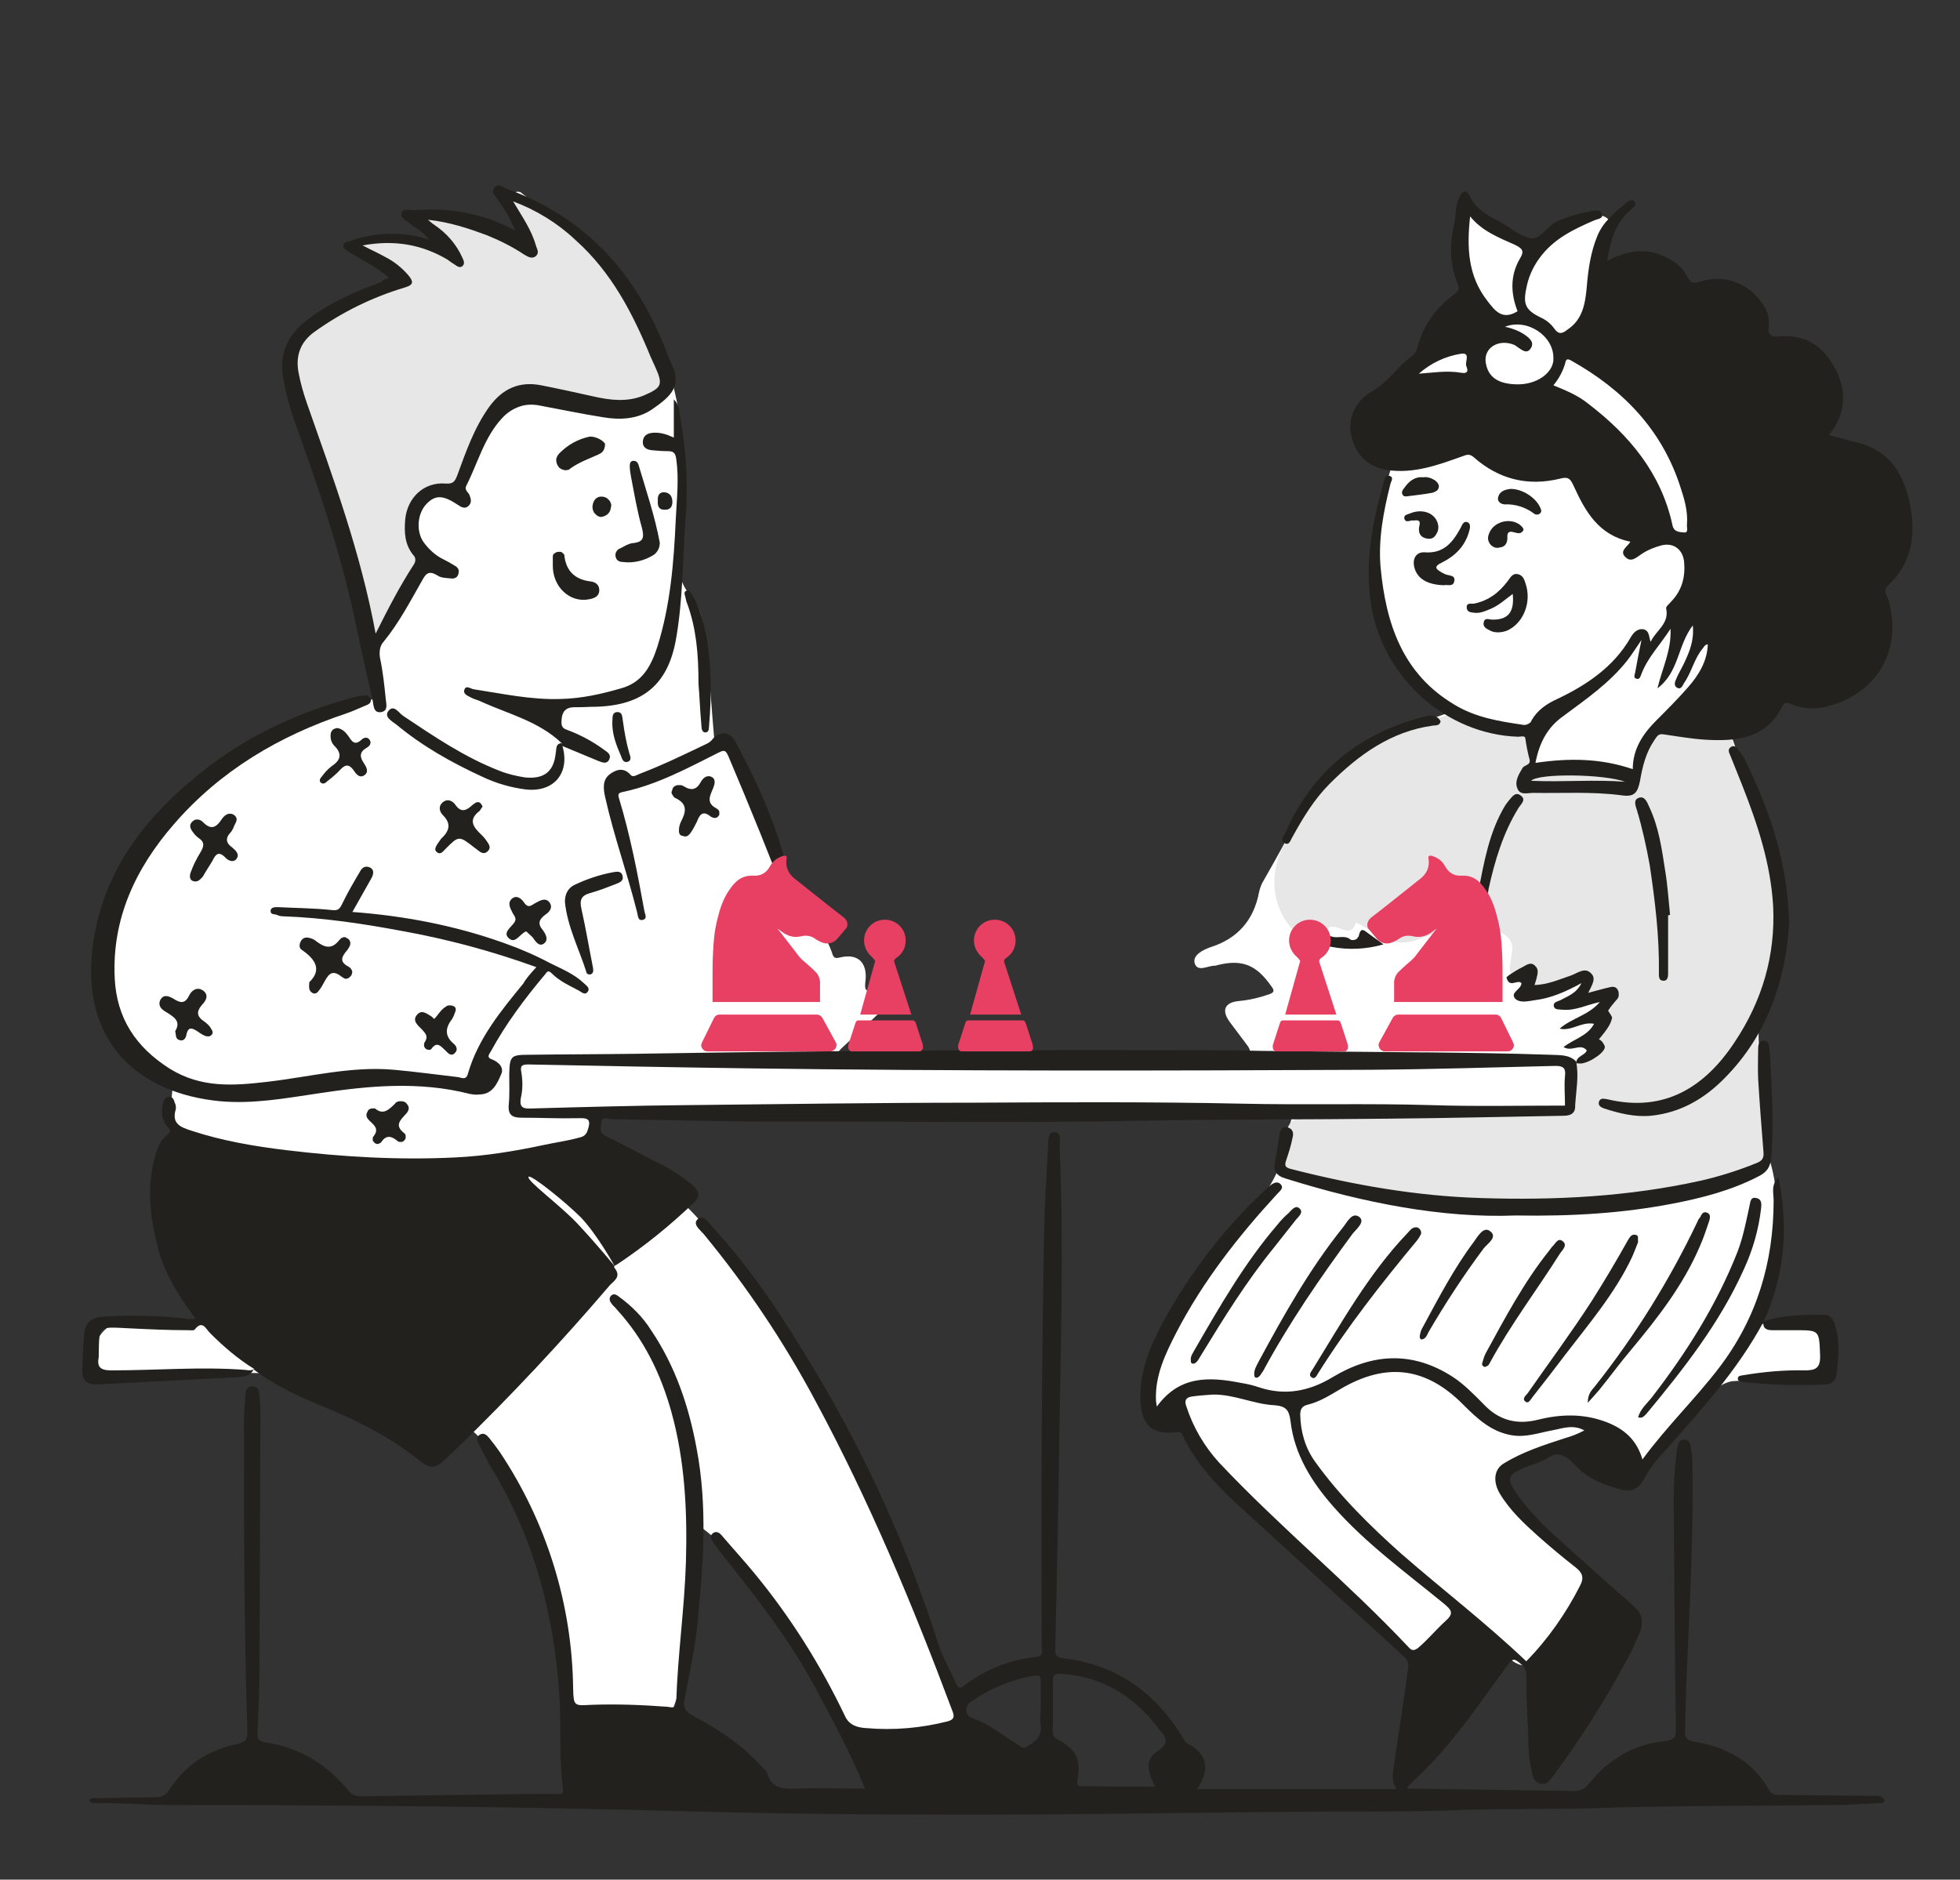 <?xml version="1.0" encoding="UTF-8"?> <!-- Generator: Adobe Illustrator 28.0.0, SVG Export Plug-In . SVG Version: 6.00 Build 0) --> <svg xmlns="http://www.w3.org/2000/svg" xmlns:xlink="http://www.w3.org/1999/xlink" version="1.1" id="Capa_1" x="0px" y="0px" viewBox="0 0 404.9 388.3" style="enable-background:new 0 0 404.9 388.3;" xml:space="preserve"><rect x="0" y="0" width="404.9" height="388.3" fill="#333333" stroke="none"/> <style type="text/css"> .st0{fill:#FFFFFF;} .st1{fill:#E7E7E7;} .st2{fill:#23211E;} .st3{fill:#E84062;} </style> <path class="st0" d="M231,217.5c0.6,1.6,1.4,2.3,3.1,2.3c7.6,0.4,15.1-0.6,22.6-1.5c1.7-0.2,1.9-1.1,1-2.3c-1.2-1.6-2.4-3.2-3.6-4.8 c-1.8-2.4-1.2-4.1,1.8-4.4c2.2-0.2,4.3-0.7,6.3-1.4c1.1-0.4,1.1-0.8,0.4-1.7c-3.1-4.4-6-5.6-11.2-4.3c-0.2,0.1-0.3,0.1-0.5,0.1 c-1.4,0-3.5,1.4-4.1-0.5c-0.5-1.7,1.8-2.8,3.2-3.3c5.7-1.8,9-5.6,10.1-11.4c0.2-0.9,0.5-1.7,1-2.5c5.3-9.1,9.5-18.9,18.7-25.2 c5.1-3.6,10.8-6.4,16.7-8.4c1.2-0.4,2.4-0.8,3.8-1.4c-11.3-7.1-14.9-17.7-15.6-29.7c-0.5-8.5,1-16.9,4.3-24.7 c1.3-3.1,1.9-6.5,1.7-9.9c-0.3-4.6,1.8-7.7,5.9-9.5c2.8-1.3,5.6-2.4,8.3-3.7c2.9-1.4,3.1-2.1,1.8-4.9c-2.2-5.2-3.3-10.6-3.9-16.1 c-0.1-0.6-0.1-1.3,0-1.9c0.1-0.9,0.1-1.9,1-2.3c1-0.4,1.9-0.1,2.6,0.7c2.7,2.5,5.7,4.4,8.8,6.4c1.3,0.9,2.2,0.7,3.3-0.3 c2-2,4.3-3.7,6.8-5c1-0.5,2.1-0.9,3.2-1.2c1.4-0.3,2.9-0.5,4,0.9c1.1,1.3,0.5,2.7-0.2,4c-2.5,4.6-4.1,9.6-5.3,14.7 c-0.4,2.1-1.1,4-2.1,5.9c-1,1.6-0.5,2.8,0.9,3.7c1.7,1.2,3.5,2.2,5.4,3.2c6.7,3.5,11.3,8.8,14.4,15.6c3.2,6.8,4.4,14,6.3,21.2 c2.6,9.7,3.6,19.3,1.5,29.1c-0.2,1-0.2,2,0.1,3c0.3,1,0.8,1.8,1.6,2.5c1.5,1.5,2.6,3.3,3.2,5.3c2.6,8.1,5.7,16,8,24.2 c2.4,8.7,1.1,17.3-1.3,25.7c-1.6,5.6-2.5,10.8-0.8,16.7c1.6,5.7,0.8,11.8,1.2,17.8c0,0.4,0,0.8,0.1,1.2c3.6,11.2-0.2,21.7-3.3,32.2 c-0.2,0.5-0.3,1.1-0.5,1.9c4.2,0,8.3,0,12.3,0c3,0,3.8,0.8,4,3.8c0.3,5.5-1.9,7.7-7.3,7.8c-4.1,0-8.2-0.1-12.3,0.2 c-0.9,0-1.7,0.3-2.5,0.7c-0.8,0.4-1.5,0.9-2,1.6c-3.6,4.2-7.2,8.5-11.3,12.2c-3.2,2.9-4.6,3-8,0.5c-3.5-2.5-7.1-3.2-11.4-1.8 c-4,1.3-7.9,2.5-11.3,5c-1.6,1.2-1.8,2.2-1.1,3.8c1.2,2.4,2.7,4.6,4.7,6.4c2.8,2.8,5.8,5.4,8.8,7.9c1.4,1.2,2.8,2.5,4,3.8 c1.4,1.6,1.4,3.3,0.1,5c-3.3,4.3-6.8,8.4-10.6,12.2c-1.8,1.8-3.5,1.9-5.5,0.4c-3.1-2.2-6.5-4.2-9.6-6.5c-1.8-1.3-2.8-0.9-3.8,0.7 c-0.6,0.9-1.3,1.8-2,2.7c-2.5,3-4.7,3.2-7.5,0.5c-6.1-5.7-12.1-11.5-18.2-17.3c-2.3-2.2-4.7-4.4-7.2-6.5 c-7.7-6.5-14.7-13.5-19.4-22.6c-0.8-1.5-1.7-2.9-3.9-2.3c-0.9,0.3-1.4-0.3-1.7-1.2c-1-3.1-0.6-6,0.4-8.9 c4.1-11.6,10.5-22.2,18.8-31.2c4.5-4.9,7.1-10.1,7.9-16.5c0.2-1.6,1.3-3.8,0.7-4.5c-1-1.1-3.2-0.4-4.8-0.4 c-36.4,1-72.8,1.1-109.1,0.9c-9,0-18-0.2-27-0.4c-1.5,0-1.7,0.4-2,1.8c-1.2,4.9,0.8,7.8,5.2,9.5c0.2,0.1,0.4,0.3,0.6,0.3 c9,3.8,15.2,10.6,20.7,18.5c19.5,28.1,35,58.8,46,91.2c0.2,0.5,0.4,1.1,0.5,1.6c1,3.3,0.3,4.6-3.1,4.9c-4.6,0.5-9.1,0.7-13.7,1 c-2.9,0.2-4.7-1.3-6.1-3.8c-5.7-10.6-12.1-20.7-19.9-29.9c-3.2-3.8-6.5-7.4-10.9-10.2c-0.5,1.7,0,3.2,0,4.7 c0.2,9.3-0.5,18.5-2.2,27.6c-0.4,2.2-1.3,4.3-2,6.4c-0.5,1.4-2,1.9-3.4,1.8c-4.6-0.3-9.1-0.6-13.7-1.1c-2.8-0.3-3.6-1.6-4-4.9 c-0.7-6.5-1.8-12.9-3.4-19.2c-2.6-10-6.9-19.3-12.1-28.2c-2.8-4.9-7.3-8.7-12.6-10.7c-8.7-3.4-17.5-6.2-26.9-7.2 c-2.6-0.3-5.2,0.2-7.7,0.1c-8.7-0.3-17.4,0.4-26,0.5c-1.6,0-3.2-0.1-4.8-0.3c-2.2-0.2-4.4-0.7-5-3.3c-0.6-2.3,1.4-5.8,3.6-6.8 c1.5-0.6,3.1-0.8,4.7-0.7c3.9,0.3,7.7,0.3,11.6,0.1c3.1-0.2,3.7-0.8,3.2-3.9c-0.9-5.1-2-10.2-2.9-15.4c-1-5.8-0.7-11.7-1.4-17.5 c-0.1-1.4-0.6-2.7-1.5-3.7c-2-2.2-1.3-4.9-1.1-7.4c0.3-2.5-0.1-3.7-2.6-4.9c-7.8-3.7-12-12.8-11-22c1.7-15.3,10.1-26.6,21.1-36.5 c9.5-8.6,21-13.5,33.1-17.2c1.3-0.4,2.5-0.5,2.2-2.6c-2.4-13-4.2-26-8.2-38.6c-2.2-7-5.6-13.7-7-21c-0.2-0.8-0.4-1.6-0.5-2.4 c-1.4-8.7,0.4-10.3,5.8-13.7c5-3.2,10.2-6,15.9-8.3c-2.3-2.2-4.9-4-7.7-5.4c-1-0.5-2.4-0.8-2-2.3c0.4-1.5,1.9-1.1,2.9-1 c5.6,0.5,11.5,0,16.9,2.5c-0.9-0.8-1.7-1.7-2.6-2.5c-0.9-0.8-1.8-1.6-2.8-2.3c-0.8-0.6-1.7-1.2-1.1-2.3c0.5-1,1.4-0.7,2.3-0.5 c7.4,2.1,15,3.5,21.9,8c-1-3.2-2.9-5.5-4.5-7.9c-0.6-1-1.3-1.8-1.9-2.8c-0.2-0.3-0.3-0.6-0.2-0.9c0-0.3,0.2-0.6,0.5-0.8 c0.3-0.2,0.6-0.3,0.9-0.3c0.3,0,0.6,0.1,0.9,0.4c14,11,27.3,22.6,31.5,41c1.8,7.7,2.2,15.7,1.4,23.5c-0.3,3-0.3,6.1-0.6,9.1 c-0.3,3.6,0,6.7,2.7,9.8c2.7,3.2,2.6,7.7,3.1,11.7c0.7,5.7,1,11.4,1.5,17c0.1,1.1,0.3,1.9,1.6,1.8c2.5-0.1,3.5,1.4,4.2,3.5 c3.3,9.7,6.7,19.4,10.1,29c0.4,1.1,0.8,2.2,1.2,3.4c0.1,0.4,0.3,0.7,0.5,0.9c0.3,0.2,0.6,0.4,1,0.4c3.2,0.5,4.7,2.7,5.7,5.5 c0.3,0.8,0.3,1.6,1.7,1.2c3.7-0.9,5.7,1,5.3,4.8c-0.2,1.6-0.2,2.4,1.7,2.1c0.4-0.1,0.9,0,1.3,0.2c0.4,0.2,0.7,0.6,0.9,1 c0.2,0.5,0.3,1.1,0.1,1.7c-0.1,0.6-0.5,1-0.9,1.4c-2.7,2.6-5.4,5.1-8.1,7.6c-0.3,0.3-0.6,0.7-1.1,1.2c1.8,0.4,3.3,0,4.8-0.1 c8.8-0.2,17.7,0.1,26.5,0.4c1.2,0,1.8-0.3,2.2-1.3"></path> <path class="st1" d="M333.3,205c-1.4-0.2-2.4,0.4-3.6,0.7c-0.7,0.2-1.6,0.8-2.2,0c-0.7-0.8-0.3-1.7,0.2-2.4c0.2-0.2,0.3-0.4,0.3-0.6 c0-0.2,0-0.5-0.1-0.7c-2.7,0.6-5.5,1.3-8.3,2c-1.1,0.3-2.4,1.2-3.3,0c-1-1.1,0.5-2,0.7-3.2c-1-0.3-1.8,0.3-2.7,0.5 c-2.1,0.5-2.7-0.1-2.3-2.2c0.1-0.7,0.2-1.4,0.3-2.1c0.5-2.4-0.7-3.8-2.9-4.6c-3.9-1.5-7.7-1-11.6,0.1c-1.5,0.4-2.9,0.8-4.4,1.4 c-3.7,1.6-6.9,0.7-10-1.4c-0.8-0.6-1.6-1-2.4-1.5c-0.3-0.1-0.6-0.3-0.9-0.4c-1.1,3.8-4-0.3-5.8,1.2c-0.5,0.4-1.2,0.3-1.5,1.3 c-0.6,2-1.7,2.3-3.4,1c-3.1-2.3-5.1-5.1-5.9-9.2c-0.7-4.1,0.2-7.5,2-11c7.1-13.5,18.3-21.7,32.7-25.9c0.7-0.2,1.4-0.3,2.1-0.1 c4.8,1.2,9.5,2.3,14.3,3.4c1.4,0.3,2,0.8,1.9,2.4c-0.2,4.6-0.1,4.5,4.4,4.9c4.5,0.4,9,0.8,13.4,1.3c3.3,0.4,4.2-0.1,5.3-3.4 c1.7-5.1,1.7-5.2,7.1-5.1c3,0.1,6.1,0.4,9.2,0.4c1.1,0,1.7,0.4,2,1.4c3,9.7,7.3,19.1,9,29.2c1.2,7,0,13.8-1.9,20.5 c-1.7,6.1-2.8,11.9-1,18.4c1.6,5.8,0.5,12,1.2,18c0.1,1.1-0.3,1.5-1.3,2c-9.1,4.2-18.6,6.4-28.6,6.9c-12.1,0.6-24.1,0.6-36.2,0.2 c-11.4-0.4-22.4-3.3-33.5-5.5c-1.1-0.2-1.5-0.7-1.2-1.8c0.5-2.5,1-5,1.5-7.6c0.4-2.1,2.1-2.5,3.7-2.9c4-0.7,8-1.1,12-1.1 c11.4-0.3,22.7,0.7,34,1c2.2,0,4.5-0.3,6.7-0.4c1.3-0.1,1.9-0.7,1.9-2c0-2,0.1-4,0-6c-0.1-1.5,0.2-2.6,2-2.9 c1.4-0.3,2.5-1.3,3.5-2.4c0.3-0.3,0.7-0.9,0.6-1c-1.8-2.1,0.5-2.8,1.3-4.1c0.4-0.7,1.6-1.4-0.2-2.1c-0.9-0.4-0.7-1.3,0-2 C332.3,206.7,333.1,206.2,333.3,205z"></path> <path class="st1" d="M94.1,52.7c-1.4-2.2-3.3-3.6-5.3-5.1C88,47,87,46.5,87.6,45.4c0.6-1.2,1.7-0.7,2.6-0.4c6.2,1.7,12.4,3.2,18.6,6 c-0.1-2.5-0.5-4.6-1.7-6.5c-0.4-0.6-0.8-1.2-1.2-1.8c-0.5-0.7-0.8-1.5-0.2-2.2c0.7-0.8,1.4-0.2,2.1,0.2c6.2,3.5,11.8,8.2,16.4,13.7 c5.3,6.5,10,13.4,13.2,21.2c1.6,4.1,1,5.7-3.3,7.2c-3.6,1.3-7.3,1-11,0.4c-3.1-0.5-6.1-1.3-9.2-1.9c-4.4-1-8,0.4-11,3.9 c-3.1,3.7-6.1,7.8-7.4,12.3c-0.9,3.1-2.2,3-4.4,3.3c-3.8,0.6-6.7,5.2-5.1,8.9c2,4.8,0.3,8.3-2.3,12c-1.9,2.7-3.4,5.6-5.1,8.5 c-0.5,0.9-0.9,1.9-2.1,2.5c-0.9-4.7-1.7-9.2-2.6-13.8c-2.5-12.9-7.3-25-12.5-36.9c-2.9-6.6-1.5-11.3,4.5-15.1 c3.9-2.5,7.9-5,12.2-6.8c1.9-0.8,4.2-0.4,6-1.8c-2.4-2.2-5.2-4.1-8.2-5.5c-0.9-0.4-1.8-0.9-1.5-2.1c0.3-1.1,1.4-1,2.2-0.9 C82.5,50.4,88.6,49.8,94.1,52.7z"></path> <path class="st2" d="M364.4,272.9c-5.6,10.5-13.7,19.2-21.5,28c-1.3,1.4-2.4,3-3.3,4.7c-1,2-2.7,2.7-4.8,2.1 c-3.3-0.9-6.6-2.1-9.1-4.7c-0.4-0.4-0.8-0.8-1.2-1.2c-1.5-1.3-2.9-1.9-4.8-0.6c-1.6,1-3.5,1.4-5.3,2.2c-2.9,1.3-3.1,2.1-1.4,4.7 c3,4.5,6.9,8,10.9,11.6c4.5,4,9,8.1,13.5,12c1.8,1.5,2.2,3.3,1.4,5.4c-0.9,2.2-1.9,4.4-3.1,6.5c-4.4,8.1-9.3,15.8-14.7,23.1 c-0.7,0.9-1.3,2-2.6,1.8c-1.5-0.2-1.8-1.6-2-2.7c-0.8-3.2-0.6-6.5-0.8-9.8c-0.2-3.3-0.3-6.6-0.3-9.9c0-1.2-0.4-1.8-1.3-2.5 c-1.2-1-1.5-1-2.5,0.3c-5.5,7.5-10.7,15.3-17.3,21.9c-1.1,1.1-2.3,2.2-3.5,3.4c0.1,0.4,0.5,0.3,0.9,0.3c11.2,0.2,22.4,0.3,33.5,0.5 c1.4,0,2.3-0.4,3.2-1.6c4-4.9,9.2-8.1,15.6-8.7c2-0.2,2.4-1,2.3-2.7c-0.2-13.8-0.3-27.5-0.4-41.3c0-5-0.2-10,0.5-14.9 c0-0.6,0.1-1.1,0.2-1.7c0.2-0.8,0.4-1.7,1.4-1.7c1,0,1.3,0.8,1.4,1.7c0.2,1,0.3,2.1,0.3,3.1c0.3,14.2-0.5,28.3-1.1,42.5 c-0.2,4.3-0.3,8.7-0.4,13c0,1.4,0.4,1.8,1.9,2.1c6.5,1.1,12,3.9,15.4,9.9c0.7,1.2,1.5,1.1,2.4,1.1c6.2,0.1,12.4,0.1,18.6,0.2 c1,0,2.1-0.3,2.9,0.8c-0.1,0.9-0.8,0.7-1.3,0.7c-3.4,0.2-6.8,0.4-10.1,0.4c-15.7,0.2-31.4,0.1-47.1,0.6c-9.5,0.3-19,0.1-28.5,0.4 c-11.9,0.5-23.8,0.3-35.7,0.4c-22.6,0.2-45.2,0.6-67.8,0.6c-18.9,0-37.8-0.2-56.7-0.7c-35.6-1-71.3-1.3-106.9-1.3 c-5.2,0-10.4-0.5-15.7-0.4c-0.2,0-0.4,0-0.6-0.1c-0.2-0.1-0.4-0.3-0.5-0.5c0.7-0.7,1.6-0.4,2.4-0.4c3.8-0.1,7.6-0.2,11.3-0.2 c0.6,0,1.2-0.1,1.7-0.4c0.5-0.3,0.9-0.7,1.2-1.2c3.3-5.1,8.1-8.2,14-9.4c1.7-0.4,2.2-1,2.1-2.7c-0.7-21.3-0.7-42.6-0.7-64 c0-1.8,0.2-3.5,0.3-5.3c0-1,0.2-1.8,1.4-1.9c1.2,0,1.4,0.8,1.5,1.8c0.1,1.4,0.2,2.7,0.2,4.1c-0.1,17.2-0.1,34.4-0.2,51.7 c0,4.7-0.2,9.3-0.4,14c-0.1,1.4,0.4,1.8,1.8,2c6.9,1,12.5,4.5,16.9,9.8c0.3,0.4,0.7,0.8,1.2,1c0.5,0.2,1,0.3,1.5,0.3 c11.6-0.2,23.2-0.3,34.8-0.5c1.9,0,3.9,0,5.8,0c0.7,0,1.2,0.1,1.1-1c-0.8-6.1-0.4-12.4-0.7-18.5c-1-17-5.1-33-14-47.7 c-1-1.6-1.8-3.4-2.7-5.1c-0.4-0.7-0.6-1.4,0.2-1.9c0.8-0.5,1.4,0,1.9,0.6c0.8,1,1.5,1.9,2.2,2.9c9.7,14.5,15,31.5,15.2,49 c0.1,3.5,0.2,3.5,3.6,3.3c5.3-0.2,10.6,0,15.9,0.4c0.9,0.1,1.7,0.5,1.8-1.1c0.3-9.6,1.7-19.2,2-28.8c0.3-10.5-0.2-20.9-3-31 c-2.2-7.9-5.7-15.1-11.3-21.2c-0.3-0.4-0.7-0.7-1-1.1c-0.4-0.5-0.7-1.1-0.2-1.7c0.6-0.6,1.2-0.2,1.7,0.2c2.6,1.9,4.9,4.2,6.6,6.9 c5,7.4,7.8,15.7,9.4,24.4c2.3,12,1.4,24,0.2,36c-0.5,5.4-1.7,10.6-2.7,15.9c-0.4,1.9,0.5,2.7,2,3.5c5.1,2.7,9.8,5.8,13.7,10.1 c0.5,0.5,1.2,1,1.4,1.7c0.9,3,3.1,3.2,5.8,3.1c4.7-0.2,9.3,0,14.4,0c-3.1-7.5-6.7-14.2-10.3-20.9c-5.3-9.9-12.3-18.8-19.3-27.6 c-0.6-0.8-1.2-1.5-1.7-2.3c-0.4-0.6-0.9-1.3-0.2-1.9c0.7-0.6,1.4-0.2,1.9,0.4c2.3,2.7,4.7,5.3,6.9,8c7.4,9,13.6,18.9,18.6,29.4 c0.9,1.9,2.7,2.3,4.3,2.4c5.7,0.5,11.4,0,16.9-1.4c1-0.3,1.5-0.7,1-2c-8.2-21.9-17.2-43.5-28.3-64.1c-6.5-12.2-14.2-23.7-23-34.4 c-0.8-1-2.6-2.2-1.3-3.3c1.1-1,2.2,0.8,3,1.7c8.2,8.9,14.8,19,21,29.4c10.7,17.8,19.3,36.8,25.6,56.6c0.9,2.9,2.5,5.5,3.7,8.3 c0.5,1.1,0.9,1,1.7,0.4c4.3-3.3,9.4-5.3,14.8-5.9c1.7-0.2,1.2-1.4,1.2-2.3c0-14.2-0.1-28.5,0-42.7c0.1-14.3,0.2-28.5,0.5-42.7 c0.1-5.9,0.5-11.9,0.8-17.8c0.1-1.1-0.1-3,1.3-2.9c1.6,0,1.1,1.9,1.1,3c0.9,20.8,0.2,41.5-0.1,62.3c-0.1,9.3-0.3,18.5-0.5,27.8 c-0.1,4.5-0.2,9-0.3,13.5c-0.1,1.4,0.3,1.9,1.8,2.1c10.9,1.3,18.9,7.1,24.5,16.3c0.3,0.5,0.5,1.1,1.2,1.4c3.8,1.9,4.6,5.3,1.8,9.3 h41.2c-1.1-1.4-0.8-3.3-0.5-5.2c1-6.6,2-13.2,2.9-19.8c0.1-1.1-0.1-1.7-0.9-2.4c-10.8-9.9-21.6-19.7-32.4-29.6 c-5.2-4.7-10.2-9.5-13.3-16.1c-0.4-0.8-0.8-0.7-1.5-0.6c-4.8,0.5-6.9-1.5-7.2-6.3c-0.3-6.3,2.1-11.8,5-17.1 c5.5-9.9,12.5-19,20.8-26.7c0.3-0.3,0.6-0.6,0.9-0.8c0.7-0.6,1.6-1.1,2.3-0.3c0.7,0.8-0.3,1.4-0.8,2c-8,8.7-15.3,18-20.8,28.6 c-2.2,4.3-4.4,8.8-4.2,13.9c0,0.4,0.1,0.7,0.1,1.5c4.7-6.6,10.9-6.3,17.5-5c1.3,0.2,2.5,0.5,3.7,0.9c5.4,1.8,10.4,0.8,15.2-2.1 c8.3-5,16.6-5.4,24.9,0c2.4,1.6,4.3,3.6,6.3,5.6c3.1,3.3,6.8,4.3,11.2,3.2c4.8-1.2,9.5-1.3,14.2,0.5c3.6,1.4,6.2,3.6,7.4,7.7 c5-6.8,10.9-12.5,15.8-18.9c7.8-10.2,11.3-21.8,11.3-34.6c0-1.5-0.6-3.2,1-4.8C369.5,253.5,368.7,263.4,364.4,272.9L364.4,272.9z M315.3,343.2c4.5-4.6,8.2-9.9,11.1-15.6c0.9-1.7,0.5-2.7-0.9-3.8c-2.7-2.1-5.2-4.2-7.8-6.5c-2.9-2.6-5.8-5.3-7.9-8.8 c-1.4-2.4-1.2-5,0.9-6.2c3.9-2.4,8.3-3.8,12.6-5.2c1.4-0.4,2.7-0.9,4-1.6c-2.4-1.3-4.5-0.4-6.7,0c-2.7,0.5-5.4,1.5-8.3,1 c-4.2-0.7-7.1-3.4-10-6.3c-7.7-7.8-15.9-8.8-25.3-3.3c-2.2,1.3-4.4,2.7-6.9,3.3c-1.2,0.3-1.5,1-1.5,2.1c0.1,3.5,1,6.8,3.1,9.7 c5.1,7.1,11.3,13.2,17.8,19C298,328.4,307,335.3,315.3,343.2z M250.5,288.1c-1.4,0.1-2.9,0.2-4.3,0.4c-1.2,0.2-1.6,0.8-1.1,2.1 c1.4,4.3,3.7,8.2,6.7,11.5c12.5,13.3,26.7,24.9,39.2,38.2c0.7,0.8,1.2,0.7,2,0.1c2-1.7,3.7-3.8,5.7-5.6c1.8-1.6,1-2.3-0.4-3.5 c-7.8-6.4-16.1-12.4-22.8-20c-4.5-5.1-8.1-10.8-8.9-17.7c-0.3-2.4-1-3.1-3.3-3.3C259,290.1,254.9,288,250.5,288.1z M238.6,369.1 c-1.8-3.7-1.9-5.7,0.5-7.3c2.7-1.8,1.7-3.1,0.2-4.7c-0.2-0.2-0.3-0.4-0.4-0.6c-5-6.3-11.4-10.2-19.6-10.7c-1.1-0.1-1.8-0.1-1.8,1.4 c0.1,3.5,0,6.9,0,10.4c0,0.7,0.1,1.3,0.9,1.7c3.8,2,5,4.1,4.2,8.3c-0.3,1.5,0.4,1.4,1.3,1.4C228.8,369.1,233.6,369.1,238.6,369.1z M215,352.5c0-1.7,0-3.4,0-5.1c0-1.1-0.2-1.4-1.5-1.2c-4.7,0.8-9.1,2.7-13,5.4c-1.3,0.9-1.1,2.9,0.3,3.3c3.5,1.2,6.3,3.6,9.3,5.4 c0.6,0.3,1,1.1,1.9,0.6c1.6-1,3.3-1.9,3-4.4C214.8,355.2,215,353.8,215,352.5L215,352.5z"></path> <path class="st2" d="M325.6,219.3L325.6,219.3c-1.4-1.5-3.5-1.3-5.3-1.4c-8.6-0.3-17.2-0.4-25.8-0.5h-1.2 c-10.8-0.1-21.7-0.2-32.5-0.3l-5.3-0.1c-41.4-0.2-82.9,0-124.3,0.7c-7.3,0.1-14.7,0.1-22,0.2c-3.7,0-3.9,0.3-4,4 c0,2.1,0.1,4.2-0.1,6.3c-0.2,2.1,0.7,2.7,2.6,2.7c3.9,0,7.9,0.2,11.8,0.1c2.2-0.1,2.6,0.4,1.9,2.5c-0.4,1.3-1.3,1.4-2.1,1.6 c-2.2,0.6-4.5,0.9-6.8,1.4c-6.1,1.3-12.1,2.3-18.3,2.6c-11.8,0.6-23.5-0.1-35.1-1.5c-6.6-0.8-13.1-1.9-19.5-4 c-2.2-0.7-4.2-1.4-3.3-4.4c0.1-0.5,0-1-0.2-1.4c-0.2-0.6-0.4-1.3-1.2-1.2c-0.9,0-1,0.7-1.2,1.3c-0.3,0.8-0.3,1.7-0.2,2.5 c0.1,0.8,0.5,1.6,1,2.3c0.4,0.5,1.1,0.9,0.1,1.7c-1.6,1.2-2.2,3.1-2.7,5c-1.6,6.2-0.9,12.2,0.7,18.3c1.4,5.4,4.3,10.1,7.8,14.7 c-0.4,0.1-0.8,0.1-1.2,0.1c-5.9-0.7-11.9-0.9-17.8-0.5c-2.5,0.2-3.8,1.1-4,3.6c-0.3,2.5-0.3,5-0.4,7.4c-0.1,2.1,0.9,3.1,3.1,3 c9.7-0.5,19.4-1,29.1-1.5c1.2-0.1,2.5-0.2,3.2-1.6c4.2,3.2,8.9,5.4,13.7,7.4c7.1,2.9,13.9,6.2,20,11c2.8,2.2,3.5,2.4,6.2-0.1 c0.8-0.8,1.6-1.6,2.4-2.3c10.9-10.6,21.3-21.7,31.2-33.3c0.9-1,2.5-1.8,1.1-3.6c-0.4-0.5,0.2-0.6,0.5-0.8c5.7-3.8,11-8.1,15.9-12.8 c1.6-1.5,0.7-2.6-0.4-3.6c-2.3-1.9-4.8-3.5-7.5-4.8c-3.4-1.7-6.8-3.6-10.3-5.3c-1.5-0.7-1.1-1.8-1-2.8c0.1-1.3,1.2-0.8,1.9-0.7 c13.5,0.2,27,0.6,40.5,0.5c23.5,0,47,0.3,70.5-0.2c16.5-0.3,33-0.2,49.5-0.4c12.1-0.1,24.3-0.4,36.4-0.6c1.7,0,2.5-0.7,2.4-2.2 C325.6,225.2,326.2,222.3,325.6,219.3z M50.7,283c-9.2-0.7-18.4,0.1-27.7,0.1c-2.3,0-3-0.7-2.6-2.8c0-0.2,0-0.3,0-0.5 c0.1-6-0.1-5.7,6.1-5.4c4.1,0.2,8.2,0.4,12.3,0.4c0.5,0,1.2,0.1,1.4-0.1c1.6-2.1,2.3-0.2,3.2,0.7c2.8,2.8,5.7,5.3,9.1,7.4 C52,283.2,51.3,283.1,50.7,283z M323.3,222.3c-0.2,2,0,4,0,6.1c-9.5,0-18.6,0.2-27.7-0.1c-13-0.4-26.1,0-39.1-0.3 c-18.6-0.4-37.2-0.3-55.7-0.2c-19.6,0-39.2,0.3-58.9,0.5c-10.8,0.1-21.5,0.4-32.3,0.7c-1.8,0.1-2.3-0.5-2-2.2 c0.4-1.7,0.4-3.5,0.1-5.3c-0.3-1.4,0.2-1.6,1.5-1.6c15,0.3,30.1,0.6,45.1,0.8c43,0.6,85.9,0.5,128.9,0.3c12.7-0.1,25.4-0.5,38.1-0.8 C322.9,220.2,323.5,220.6,323.3,222.3L323.3,222.3z M274,194.3c0.1-0.8,0.3-1.1,1.2-0.8c1.2,0.4,2.6-0.4,3.8,0.6 c0.1,0.1,0.3,0.1,0.5,0.1c0.2,0,0.3,0,0.5-0.1s0.3-0.1,0.4-0.3c0.1-0.1,0.2-0.3,0.3-0.4c0.4-2.2,1.3-1,2.2-0.4 c0.8,0.6,1.7,1.2,2.9,2.1c-3.5,1-7.2,1.2-10.8,0.5C273.9,195.5,273.8,195,274,194.3z"></path> <path class="st2" d="M341,132.6c1-2.3,3.9-3.7,3.2-6.9c-0.1-0.4,0.7-1,1.1-1.5c2.2-2.3,2.9-5.1,2.6-8.2c-0.3-2.6-2.3-4-4.8-3.3 c-1.4,0.4-2.7,0.9-3.9,1.7c-1.1,0.7-2.2,1.9-3.4,0.7c-1.4-1.3,0.5-2.2,1-3.2c-6.5-1.3-9.3-6.2-11.7-11.5c-0.7-1.5-1.1-2-2.9-1.5 c-6.6,1.6-12.6,0.1-17.7-4.4c-1-0.9-1.6-0.5-2.5-0.2c-5,1.8-10,3.6-15.4,2.8c-4.1-0.6-6.8-3.4-7.5-7.4c-0.7-3.4,1-7,4.4-8.9 c3.4-1.9,5.3-5.3,8.4-7.4c0.8-0.6,1-2.1,1.4-3.2c1.3-3.9,3.8-6.9,7-9.3c0.9-0.7,1.3-1.1,0.8-2.3c-1.6-4-1.7-8.1-0.7-12.3 c0.4-1.9,0.2-3.8,1.1-5.6c0.7-1.3,1.4-1.7,2.1-0.2c1.2,2.5,3.3,3.8,5.7,5c2.3,1.2,4.4,3.1,6.7,3.7c2.1,0.6,3.7-2.7,5.9-3.6 c2.2-0.9,4.5-1.6,6.9-2c0.8-0.1,1.8-0.4,2.1,0.5c0.4,1.1-0.8,1.1-1.5,1.4c-4.4,1.9-8.6,3.9-11.5,8c-1.3,1.8-2.2,3.9-2.6,6.1 c-0.7,3.3-0.1,4.5,3,6c1.1,0.5,2.1,1.3,2.8,2.3c0.9,1.3,1.7,1,2.7,0.2c3.2-2.1,3.7-5.5,4-8.9c0.3-3.6,0.8-7.1,2.2-10.5 c1.2-2.9,3.5-4.7,5.8-6.7c0.5-0.5,1.4-1,1.9-0.3c0.5,0.7-0.4,1.2-0.9,1.7c-3.1,2.7-4.1,6.3-4.8,10.5c3.7-1.9,7.2-2.7,10.9-1.3 c2.4,0.9,4.5,2.3,5.7,4.6c0.7,1.3,1.2,1.4,2.5,1c5.1-1.6,10,0.2,12.9,4.4c1,1.4,1.6,3,1.4,4.7c-0.2,1.7,0.2,2.4,2.1,2.2 c5.5-0.5,9.3,2.1,11.7,6.8c2.4,4.7,2.1,9.3-1.4,13.6c1.7,0.4,3.4,0.9,5,1.3c7.5,1.5,10.7,6.8,11.9,13.7c1.1,6.1,0,11.7-4.7,16.1 c-1,1-0.3,1.8,0,2.6c3.2,10.5-2.1,19.8-12.8,22.4c-2.4,0.6-4.8,0.4-7.1-0.5c-0.7-0.3-1.3-0.7-1.9,0.4c-3.4,6.8-9.6,7.3-16.1,6.9 c-2.9-0.2-5.7-0.7-8.5-1.1c-1.1-0.2-1.4,0.6-1.9,1.3c-1.7,2.5-2.4,5.4-2.9,8.3c-0.5,2.5-1.2,3.4-3.8,3c-6.1-0.8-12.2-0.4-18.3-0.5 c-1.2,0-2.8,0.6-3.3-1.1c-0.5-1.4,0.4-2.8,1.1-4c0.4-0.7,1.7-0.6,1.5-1.7c-0.4-1.5-0.7-3-0.9-4.5c-0.1-0.6-1-0.3-1.5-0.3 c-14.8-0.5-27.8-12.1-30.3-26.9c-1.5-8.8,0.2-17.2,2.5-25.6c0.2-0.6,0.3-1.7,1.2-1.4c1.1,0.3,0.3,1.2,0.2,1.8 c-1.4,5.6-2.5,11.3-2,17.1c1.1,11.6,4.5,22,15.3,28.4c4.3,2.6,9.1,3.4,13.9,4.1c0.4,0.1,0.8,0.1,1.2-0.1c0.4-0.2,0.7-0.4,0.8-0.8 c1.2-2.1,3.1-3.4,5.3-4.4c6.1-2.9,11.6-6.6,15.1-12.6c0.5-0.9,1.3-2,2.7-1.8C340.8,130.3,340.6,131.6,341,132.6z M317.2,157.6 c6.8-1,13.4-1,20.1,1.3c0-4.2,2.1-7.3,4.9-10.1c2.2-2.2,4.4-4.4,6.5-6.8c2.2-2.5,4-5.4,4.1-8.9c-0.6,0.1-0.8,0.5-1,0.8 c-1.8,2.1-2.3,4.9-3.9,7.2c-0.3,0.5-0.6,1.4-1.4,1c-0.8-0.4-0.5-1.3-0.2-1.9c0.5-1.2,1.2-2.3,1.7-3.4c1-2.2,2-4.4,1.7-7.6 c-3.2,4.2-2.8,9.6-7.3,13c1-4.2,2.9-7.8,2.7-12.3c-2.2,3.4-4.7,5.9-6,9.3c-0.2,0.4-0.3,1.3-1.1,1c-0.6-0.2-0.3-0.8-0.2-1.3 c0.4-2.2,0.8-4.3,1.3-6.7c-1.1,1.6-1.9,2.9-2.9,4.2c-3.7,4.7-8.5,8-13.2,11.5C319.7,150.2,318,153.4,317.2,157.6z M320.9,79.6 c2.7,1.1,5.1,2.1,7.2,3.8c8.5,6.5,15.1,14.4,17.4,25.1c0.3,1.5,1.6,1.4,2.4,1.5c1,0.1,0.5-1.1,0.6-1.7c0.2-2.6-0.5-5.1-1.3-7.5 c-3.8-12-11.9-20.3-22.6-26.3c-0.9-0.5-1.1-0.3-1.3,0.7C322.8,76.8,322,78.3,320.9,79.6z M303.7,44.7c-0.7,6.4-0.5,12.3,3.6,17.5 c1.6,2.1,3.1,4,6.2,2.1c-1.4-3.6-1.6-7.3,0.5-10.9c1-1.6,0.4-2.1-1-2.8C309.7,49.1,306.2,47.8,303.7,44.7L303.7,44.7z M310.9,67.5 c1.4,0.3,2.8,0.8,4,1.6c1,0.7,2.2,1.6,1.3,2.9c-0.8,1.2-1.8,0.3-2.7-0.3c-0.3-0.2-0.5-0.4-0.8-0.5c-3.1-1.2-6.1,0.6-5.8,3.5 c0.4,3.2,2.6,4.7,6.7,4.7c3.8,0,7-2.2,7.3-4.9c0-0.2,0-0.3,0-0.5C321,69.4,315.5,65.7,310.9,67.5L310.9,67.5z M293.1,77.2 c2.9-0.2,5.8-0.7,8.7-0.2c1.7,0.3,1.4-0.7,1.1-1.4c-0.3-0.9,1-2.9-1.2-2.5C298.6,73.6,295.6,75,293.1,77.2L293.1,77.2z M316.3,161.3 c6.6,0.3,13-0.3,19.4,0.2C331.4,159.9,317.8,159.7,316.3,161.3L316.3,161.3z"></path> <path class="st2" d="M80.4,57.4c-2.6-2.2-5.4-3.6-8.1-5.2c-0.6-0.4-1.4-0.7-1.4-1.5c0.1-0.9,1.1-0.7,1.7-1c5.2-1.8,10.8-1.9,16-0.2 c-1.2-1.7-2.7-2.3-3.9-3.3c-0.7-0.7-2.2-1.1-1.7-2.3c0.4-1,1.7-0.4,2.7-0.5c7.2-0.5,14,0.6,20.7,4.2c-1-2.7-2.4-4.6-3.7-6.6 c-0.5-0.7-1.3-1.4-0.5-2.3c0.8-0.9,1.5-0.1,2.2,0.2c15.8,5.6,26.2,16.6,32.5,31.8c0.6,1.3,1,2.7,1.6,4c2.6,4.9,0.2,7.1-3.7,9.8 c-3,2.1-6.7,2.3-10.2,1.7c-4.4-0.7-8.7-1.6-13-2.4c-1.4-0.3-2.9-0.3-4.3,0.2c-1.4,0.5-2.6,1.3-3.6,2.4c-3.7,4-5,9.3-7.4,14 c-0.4,0.9,0.5,1.3,0.7,1.9c0.3,0.8,0.5,1.5-0.2,2.2c-0.7,0.7-1.5,0.3-2.2-0.2c-3-2-4.6-2.1-6.4-0.3c-2,2-2.3,5.7-0.7,8 c1.1,1.5,2.5,2.8,4.2,3.6c0.8,0.4,1.5,0.8,2.3,1.3c0.3,0.1,0.5,0.4,0.7,0.7c0.1,0.3,0.1,0.6,0,0.9c0,0.2-0.1,0.3-0.2,0.5 c-0.1,0.1-0.2,0.3-0.3,0.3c-0.1,0.1-0.3,0.1-0.5,0.2c-0.2,0-0.3,0-0.5,0c-1-0.1-2.1-0.1-2.8-0.6c-1.8-1.1-2.4-0.5-3.3,1.2 c-2.4,4.2-4.7,8.6-7.8,12.4c-0.4,0.4-0.7,1-0.8,1.6c-0.1,0.6-0.1,1.2,0,1.8c0.6,2.8,0.9,5.7,1.2,8.6c0.1,1,0.5,2.3-0.9,2.6 c-1.7,0.3-1.6-1.4-1.8-2.3c-1.3-5.8-2.6-11.5-3.8-17.3c-3-13.9-7.6-27.3-12.4-40.6c-1-2.9-1.8-5.8-2.3-8.8c-0.9-5,0.9-8.8,4.7-11.8 c4.7-3.7,10-6,15.5-8C79.2,57.8,79.6,57.7,80.4,57.4z M77.6,130.9c2.7-5.4,5.1-10,7.9-14.3c0.2-0.3,0.3-0.6,0.3-1 c0-0.4-0.2-0.7-0.4-0.9c-1.8-2.2-1.9-4.7-1.7-7.3c0.4-4.6,3.9-7.9,8.4-7.5c1.6,0.1,1.9-0.5,2.4-1.8c1.8-4.9,3.5-9.8,6.6-14.1 c2.7-3.7,6.2-5.3,10.7-4.4c3.6,0.7,7.2,1.5,10.8,2.3c3.5,0.8,7,1.2,10.4-0.2c3.7-1.6,4-2.2,2.4-5.8c-0.3-0.7-0.7-1.5-1-2.2 c-3.7-9-8.1-17.5-15.5-24.1c-3.7-3.5-8.1-6.2-12.9-8c1.9,3.2,3.8,5.9,4.7,9.1c0.2,0.7,0.8,1.5,0,2.2c-0.8,0.7-1.7,0.1-2.4-0.3 c-2.4-1.6-5-2.9-7.7-4c-3.8-1.4-7.6-2.7-12.2-3.2c0.8,0.7,1.1,0.9,1.4,1.1c2.5,1.7,4.5,4,5.7,6.7c0.3,0.6,0.6,1.3,0,1.8 C95,55.4,94.4,55,94,54.7c-0.5-0.3-1.1-0.7-1.6-1.1c-5.3-3.1-10.9-4.1-17.5-2.9c1.9,1,3.3,1.6,4.7,2.4c1.8,0.9,3.4,2.2,4.7,3.7 c1,1.2,1.4,2-0.7,2.6c-6.7,2-13,5.1-18.7,9.2c-2.9,2.1-3.9,5-3.2,8.5c0.4,2.1,1,4.2,1.7,6.2C68.8,98.7,74.5,114.1,77.6,130.9z"></path> <path class="st2" d="M110.8,199.8c-9.1-3.3-18.4-5.8-27.9-7.5c-8-1.5-16.1-2.7-24.3-3c-0.5,0-1-0.1-1.4-0.3c-0.5-0.2-1.3,0-1.3-0.8 c0-0.8,0.9-0.8,1.5-0.8c3.7,0.2,7.4,0.2,11.1,0.6c1.4,0.2,1.7-0.3,2.2-1.3c1.1-2.3,2.4-4.5,3.7-6.7c0.4-0.8,1.1-1.2,2-0.8 c0.9,0.4,0.8,1.3,0.4,2.1c-1.3,2.3-2.6,4.6-4,7.1c10.8,0.8,21.1,2.8,31,6.3c3.4,1.2,6.7,2.6,9.9,4.3c2.4,1.2,4.9,2.2,6.9,4.1 c0.5,0.5,1.4,1,0.8,1.8c-0.6,0.8-1.3,0-1.9-0.3c-1.9-1-3.9-1.9-5.5-3.5c-0.8-0.8-1-0.3-1.4,0.2c-4.2,5-8.1,10.2-11.2,15.9 c-0.2,0.4-1,1.2,0.1,1.6c1.6,0.6,2.7,1.8,2,3.2c-0.8,1.9-1.8,4.1-4.5,4.1c-0.6,0.1-1.3,0-1.9-0.1c-10.5-2.7-21-1.7-31.5-0.1 c-6.7,1-13.3,2.2-20.1,1.6c-16.9-1.6-28.7-12.2-26.4-31.5c1.9-16.3,11.5-28.1,24.1-37.7c8.9-6.8,19-11.3,29.7-14.2 c0.8-0.2,1.6-0.4,2.4-0.4c0.3-0.1,0.6,0,0.8,0.1c0.2,0.1,0.4,0.4,0.5,0.7c0.1,0.6-0.3,0.9-0.7,1.1c-1.5,0.6-2.9,1.3-4.4,1.8 c-13.8,4.6-26,11.8-35.6,22.9c-7.9,9.1-12.8,19.5-12.2,31.8c0.4,8.2,4.3,14.2,11.4,18.7c6.5,4,13.1,3.5,20,2.7 c8.8-1,17.4-3.3,26.3-2.5c4.4,0.4,8.8,1,13.1,1.5c0.9,0.1,1.8,0.8,2.2-0.8c2.1-7.2,6.8-12.9,11.4-18.5 C108.7,202.1,109.7,201,110.8,199.8z"></path> <path class="st2" d="M313.1,251.1c-15.1,0.6-31.4-2.6-47.4-7.6c-2.1-0.6-2.7-1.6-2.3-3.6c0.4-1.8,0.6-3.6,0.9-5.5 c0.2-1,0.6-1.8,1.7-1.5c1.1,0.3,1.3,1.2,1,2.2c-0.3,1.6-0.8,3.1-1.3,4.6c-0.4,1.1-0.2,1.5,1,1.8c12.9,3.3,25.9,5.6,39.3,6 c15.3,0.5,30.5-0.3,45.4-3.6c3.9-0.9,7.7-2.1,11.4-3.6c1.3-0.5,1.6-1.1,1.5-2.3c-0.4-5-0.8-10.1-1.1-15.1c-0.1-2.1,0-4.2,0-6.3 c0-0.7,0.1-1.5,1.1-1.6c1-0.1,1.1,0.9,1.2,1.5c0.2,1.9,0.3,3.8,0.4,5.8c0.2,5.6,0.5,11.2,0,16.9c-0.2,1.9-0.9,2.9-2.4,3.7 c-5.7,3-11.9,4.6-18.2,5.8C335.3,250.6,325.1,251.3,313.1,251.1z"></path> <path class="st2" d="M116,153.5c-4.7-4.5-11-6-16.7-8.6c-0.6-0.3-1.2-0.4-1.8-0.7c-0.7-0.4-1.8-0.7-1.6-1.6c0.3-1.2,1.3-0.3,2-0.2 c5.9,0.9,11.8,2.2,17.9,2c4.3-0.1,8.4-1,12.5-2.2c4.4-1.2,6.2-4.6,7.5-8.6c2.7-8.6,3.4-17.4,3.8-26.3c0.2-4.2,0.7-8.3,0.1-12.5 c-0.2-1.3-0.6-1.6-1.8-1.6c-1.1,0-2.2-0.1-3.3-0.2c-1-0.1-1.9-0.6-1.8-1.8c0.1-1.3,1-1.7,2.1-1.8c1.5-0.1,2.8,0.3,4.3,1v-7.9 c1.2,1.2,1.1,2.5,1.3,3.6c1.3,7,1.7,14.2,1.1,21.3c-0.6,8.3-0.5,16.7-2,24.9c-1.7,9.2-6.9,13.4-16.4,13.7c-1.3,0-2.6,0.1-3.9,0.1 c-2-0.1-3.2,0.4-3.3,2.8c-0.1,1.2,0.3,1.6,1.2,1.9c2.7,1,5.3,2.4,7.6,4.1c0.7,0.5,1.6,1,1,2.1c-0.5,0.9-1.4,0.5-2.2,0.2l-7.7-3.2 C116.1,153.7,116.1,153.6,116,153.5z"></path> <path class="st2" d="M369.6,190.8c-0.7,11.4-4.3,22.8-13.3,31.9c-4.2,4.3-9.2,7.2-15.3,7.8c-3.3,0.3-6.5-0.5-9.6-1.5 c-0.6-0.2-1.3-0.6-1.1-1.3c0.2-1,1.2-0.7,1.8-0.6c11.8,2.8,20.2-2.6,26.3-11.9c5.6-8.4,8.4-17.8,7.9-28c-0.5-8.7-3.2-16.9-6.4-25 c-0.8-2-1.6-4-2.4-6c-0.3-0.7-0.7-1.4,0.1-1.9c0.9-0.5,1.3,0.4,1.7,0.9c0.4,0.5,0.8,1,1.1,1.6C365.5,167.2,369.3,177.9,369.6,190.8z "></path> <path class="st2" d="M164.8,189.7c-0.3-0.1-0.6-0.3-0.9-0.5c-0.2-0.2-0.4-0.6-0.5-0.9c-4.1-10.8-8.4-21.4-12.9-32 c-0.6-1.4-0.9-1.4-2.1-0.8c-6.4,3.2-12.6,6.6-19.7,8.1c-1,0.2-1.1,0.5-0.8,1.4c2.3,7.6,3.8,15.4,5.2,23.1c0.1,0.7,0.7,1.6-0.2,1.9 c-1.2,0.4-1.1-1-1.3-1.6c-2-8-4.8-15.7-6.6-23.8c-0.4-1.8-0.5-3.5,0.9-4.6c1.3-1,2.9-1.6,4.4,0.1c0.5,0.6,1.4-0.1,2-0.3 c4.7-1.8,9.2-4,13.8-6.2c0.4-0.2,0.8-0.5,1.1-0.9c1.4-1.7,3.5-1.6,4.6,0.3c5.1,9.4,9.4,19.1,11.5,29.6 C163.9,185.1,165.1,187.2,164.8,189.7z"></path> <path class="st2" d="M311.2,201.9l0.6-0.5c0.9-0.6,1.7-1.1,2.7-1.6c0.8-0.4,1.7-1.2,2.6-0.3c0.9,0.8,0.5,1.8,0.3,2.7 c-0.1,0.4-0.2,0.7-0.4,1.3c2.8-0.1,5.2-1.2,7.6-2c1.3-0.5,2.8-1.7,4-0.5c1.3,1.1,0.2,2.6-0.5,4.1c1.6-0.4,2.9-0.8,4.2-1.1 c0.7-0.2,1.5-0.3,1.9,0.5c0.2,0.3,0.2,0.7,0.2,1.1c0,0.4-0.2,0.7-0.5,1c-0.6,0.7-1.2,1.4-1.7,2.2c0.3,0.4,0.6,0.9,0.8,1.3 c0.1,0.2-0.1,0.6-0.2,0.9c-0.3,1.2-2.5,3.7-2.5,3.7s0.7,0.2,1.2,1.4c0.4,1-2.7,3.3-4.8,3.6c-0.4,0-0.8,0-1.2-0.1l0.1,0.1 c0-1.6,1.8-1.6,2.2-2.7c-1.3-1.6-3.1,0.4-4.8-0.7c2.2-1.7,5-2.3,6.3-4.8c-2.6-0.5-4.7,1.6-7.1,1c2.5-2.2,5.9-2.7,8.3-5.5 c-2.8,0.6-5,1.8-7.6,1.6c-0.7-0.1-1.7,0.1-1.9-0.7c-0.2-0.9,0.8-1,1.4-1.3c1.4-0.8,3.2-1.3,4.3-3.5c-3.3,1.8-6.3,3.1-9.5,3.5 c-1.4,0.2-3.2,0.7-4.2-0.3c-1.1-1.3,1.3-1.9,1.3-3.2C313.5,202.2,311.8,204.3,311.2,201.9z"></path> <path class="st2" d="M364.3,273c4.1-1.4,8.4-1.4,12.6-1.4c1.4,0,2,1.3,2.3,2.5c0.9,3.2,0.6,6.5,0.2,9.8c0,0.6-0.3,1.1-0.7,1.5 c-0.4,0.4-1,0.6-1.6,0.6c-5.7,0.3-11.4,0.1-17-0.5c-0.5-0.1-1.1-0.1-1.1-0.7c0-0.6,0.6-0.6,1.1-0.7c4.2-0.7,8.5-1.1,12.7-1 c2.2,0,3.3-0.4,3.2-3.1c-0.2-5.2-0.1-5.2-5.1-5.2c-1.6,0-3.2,0-4.8,0C364.9,274.8,364.1,274.4,364.3,273L364.3,273z"></path> <path class="st2" d="M116,153.5c0,0.1,0.1,0.2,0.1,0.3c1.8,5.7-1.5,9.9-7.4,9.3c-3.2-0.4-6.3-1.3-9.2-2.7 c-6.3-2.9-12.3-6.3-17.6-10.7c-0.9-0.7-2.7-1.6-1.6-2.9c1.1-1.3,2.1,0.5,3,1.1c6.3,4.2,12.6,8.5,19.8,11.3c1.7,0.7,3.5,1.1,5.3,1.4 c3.9,0.4,6-1.1,6.4-5C115,154.7,114.7,153.7,116,153.5z"></path> <path class="st2" d="M338.4,292.8c0.5-1.8,1.9-2.9,2.9-4.2c7.1-9.2,13.3-19,17.6-29.9c1.2-3.1,1.8-6.3,2.5-9.5 c0.2-0.9,0.2-2,1.4-1.7c1.2,0.2,1.1,1.3,1,2.2c-0.5,4.3-1.7,8.5-3.5,12.4c-5,11.2-12.5,20.7-20.2,30 C339.7,292.4,339.4,293.1,338.4,292.8z"></path> <path class="st2" d="M344.6,189.1c0,3.9,0,7.9,0,11.8c0,0.8,0,1.8-1.1,1.7c-0.9-0.1-0.8-1-0.8-1.8c0.1-7.4-0.8-14.7-1.9-22.1 c-0.7-3.8-1.5-7.5-2.6-11.2c-0.3-1-0.9-2.3,0.4-2.7c1.2-0.4,1.7,1,2.1,1.9c2,4.2,2.6,8.7,3.3,13.2c0.5,3,0.7,6.1,1,9.1L344.6,189.1z "></path> <path class="st2" d="M297.6,149c-0.2,1-1,0.8-1.6,0.9c-8.7,1.2-15.4,6.1-21.3,12c-3.2,3.2-5.5,7-7.7,11c-0.4,0.6-0.6,1.8-1.6,1.3 c-1-0.5-0.2-1.5,0.1-2.1c5.6-12.8,15.4-20.7,28.9-24.1C295.6,147.7,296.9,147.7,297.6,149z"></path> <path class="st2" d="M328,289.8c0-1.8,0.8-2.6,1.4-3.3c8.4-10.6,15.5-22,21.3-34.2c0.1-0.3,0.3-0.6,0.5-0.8c0.3-0.6,0.6-1.3,1.4-1 c0.8,0.3,0.7,1,0.5,1.7c-0.6,1.8-1.2,3.6-2,5.4c-3.4,7.9-8.6,14.6-14.1,21.2c-2.3,2.7-4.4,5.6-6.6,8.3 C329.8,287.8,329.1,288.6,328,289.8z"></path> <path class="st2" d="M338.4,256.6c-0.4,1-0.8,2.1-1.3,3.2c-3.5,7.4-8.8,13.6-13.7,20c-2.2,2.9-4.5,5.9-6.8,8.8 c-0.4,0.5-0.8,1.4-1.4,1c-0.9-0.6,0-1.3,0.4-1.8c4.4-6.3,9-12.5,13.2-19c2.6-4.1,5.1-8.3,7.5-12.6c0.4-0.6,0.7-1.3,1.6-1.1 C338.6,255.2,338.3,255.9,338.4,256.6z"></path> <path class="st2" d="M259.7,284.6c-0.6,0.1-0.6-0.4-0.6-0.8c0-0.9,0.5-1.7,0.9-2.5c5.2-9.6,10.5-19.1,17.4-27.7 c0.9-1.1,1.9-3.3,3.4-2.2c1.3,1-0.6,2.5-1.4,3.5c-6.7,9.1-13.1,18.4-18.5,28.4C260.5,283.8,260.3,284.4,259.7,284.6z"></path> <path class="st2" d="M246.7,281.7c-0.7,0.1-0.7-0.3-0.7-0.7c-0.1-0.8,0.4-1.4,0.7-2c5.2-9,10.4-18.1,17.2-26 c0.7-0.9,1.5-1.7,2.3-2.4c0.6-0.6,1.4-1.7,2.2-1c1,0.8-0.1,1.7-0.7,2.4c-1.5,1.9-3,3.8-4.5,5.7c-5.7,7-10.4,14.6-15.1,22.3 C247.7,280.6,247.4,281.4,246.7,281.7z"></path> <path class="st2" d="M293.6,254.8c-0.2,0.5-0.5,1-0.9,1.5c-7.3,8.8-14.3,17.7-20.4,27.4c-0.3,0.4-0.6,1.4-1.4,0.8 c-0.6-0.4-0.1-1.1,0.2-1.5c6-9.7,11.6-19.8,19.6-28.2c0.6-0.6,1.1-1.5,2.2-1.2C293.4,253.9,293.6,254.3,293.6,254.8z"></path> <path class="st2" d="M136.3,112.1c0,0.5-0.1,1-0.3,1.4c-0.2,0.4-0.5,0.8-0.9,1.1c-1.9,1.2-4.2,1.8-6.4,1.5c-0.6,0-1.3-0.2-1.5-1 c-0.1-0.4-0.1-0.7,0.1-1.1c0.2-0.3,0.4-0.6,0.8-0.7c0.8-0.4,1.7-1,2.6-1.1c2.3-0.2,2.4-1.2,1.9-3.2c-1-3.5-1.6-7.2-2.3-10.8 c-0.1-0.6-0.2-1.3-0.2-1.9c0-0.2,0-0.5,0.1-0.7c0.1-0.2,0.3-0.4,0.6-0.4c0.2,0,0.5,0,0.7,0.2c0.2,0.1,0.3,0.4,0.4,0.6 C133.5,101.4,135.3,106.7,136.3,112.1z"></path> <path class="st2" d="M116.7,186.3c0-1.4,0.5-2.8,2-3.5c2.5-1.2,5.2-2.1,7.9-2.6c0.7-0.1,1.7-0.4,2,0.7c0.3,1.1-0.6,1.4-1.3,1.7 c-1.8,0.7-3.6,1.4-5.4,1.9c-1.8,0.5-2.2,1.4-1.8,3.2c0.9,4,1.6,8.2,2.4,12.2c0.1,0.6,0.1,1.2-0.5,1.4c-0.1,0-0.2,0-0.3,0 c-0.1,0-0.2,0-0.3-0.1c-0.1-0.1-0.2-0.1-0.2-0.2c-0.1-0.1-0.1-0.2-0.1-0.3C119.6,196,117.2,191.4,116.7,186.3z"></path> <path class="st2" d="M40.3,182.1c-1.2-0.1-1.2-1.1-0.9-1.9c0.5-1.4,1.2-2.8,2-4.1c0.7-1.2,1-2.1-0.4-3c-0.4-0.3-0.7-0.6-1-1 c-0.5-0.6-1-1.4-0.5-2.1c0.1-0.2,0.3-0.3,0.5-0.5c0.2-0.1,0.4-0.2,0.6-0.2s0.5,0,0.7,0.1c0.2,0.1,0.4,0.2,0.6,0.4 c1.8,1.9,2.9,1,4-0.7c0.6-0.8,1.5-1.4,2.5-0.7c1,0.8,0.2,1.6-0.1,2.4c-0.2,0.5-0.4,0.9-0.7,1.2c-1.1,1.2-0.9,2.2,0.4,3.1 c0.7,0.6,1.6,1.4,0.8,2.4c-0.7,0.8-1.8,0.2-2.3-0.4c-1.4-1.4-2-0.5-2.6,0.7c-0.7,1.2-1.4,2.2-2,3.3 C41.4,181.6,41.1,182.1,40.3,182.1z"></path> <path class="st2" d="M312.5,122.7c-1.5,1.1-2.9,2.4-4.6,3.1c-1,0.4-2,0.9-3.2,0.8c-0.8-0.1-1.6-0.1-1.7-1c-0.1-1.2,0.9-0.8,1.5-0.9 c3-0.6,5.2-2.3,7-4.7c0.5-0.7,1-1.6,2-1.4c1.1,0.2,1.4,1.1,1.7,2.1c1.1,3.4-0.2,7.3-3,9.1c-0.7,0.5-1.4,0.7-2.2,0.8s-1.6,0-2.3-0.4 c-0.6-0.3-1.4-0.7-1.2-1.6c0.2-1.1,1.1-0.6,1.7-0.6C311.5,128.1,312.9,126.5,312.5,122.7z"></path> <path class="st2" d="M306.8,282.4c-0.5-0.1-0.7-0.4-0.6-0.8c0.2-0.7,0.4-1.4,0.7-2c4-7.3,7.9-14.7,13.1-21.2 c0.2-0.3,0.4-0.5,0.6-0.8c0.7-0.6,1.2-2,2.2-1.2c1.1,0.8,0,1.8-0.5,2.5c-4.8,7.6-10.2,14.7-14.5,22.6c-0.1,0.2-0.2,0.4-0.4,0.6 C307.2,282.2,307,282.3,306.8,282.4z"></path> <path class="st2" d="M63.9,202.9c2.7-2.6,1.2-4.8-1.6-6.7c-0.6-0.4-0.5-1.3,0-2c0.5-0.6,1.1-0.6,1.8-0.4c0.3,0.1,0.6,0.2,0.9,0.4 c1.7,1.3,3.3,2.3,5.1,0c0.1-0.1,0.3-0.3,0.4-0.4c0.2-0.1,0.3-0.1,0.5-0.2c0.2,0,0.4,0,0.5,0.1c0.2,0.1,0.3,0.2,0.5,0.3 c0.7,0.7,0.3,1.5-0.2,2.2c-1.1,1.3-1.9,2.4,0.2,3.5c0.2,0.1,0.3,0.2,0.4,0.3c0.1,0.1,0.2,0.3,0.3,0.5c0.1,0.2,0.1,0.4,0,0.6 c0,0.2-0.1,0.4-0.2,0.5c-0.1,0.1-0.3,0.3-0.4,0.4c-0.2,0.1-0.3,0.1-0.5,0.2c-0.2,0-0.4,0-0.5-0.1c-0.2-0.1-0.3-0.2-0.5-0.3 c-2.2-1.8-2.9-0.2-3.8,1.4c-0.2,0.4-0.4,0.7-0.6,1c-0.4,0.5-0.8,1.4-1.7,0.9C63.8,204.7,63.8,204,63.9,202.9z"></path> <path class="st2" d="M99.7,166.6c-0.2,0.3-0.4,0.6-0.6,0.9c-2.5,1.9-1.3,3.4,0.4,5c0.3,0.3,0.6,0.6,0.8,0.9c0.5,0.8,1.4,1.6,0.4,2.5 c-0.9,0.8-1.6,0-2.3-0.5c-0.1-0.1-0.3-0.2-0.4-0.3c-3.2-2.5-3.2-2.5-6,0.3c-0.5,0.5-1,1.3-1.8,0.6c-0.6-0.5-0.1-1.2,0.2-1.7 c0.2-0.3,0.5-0.7,0.7-1c1.6-1.5,2.3-3,0.4-4.9c-0.7-0.7-1-1.8-0.1-2.6c1-0.9,2.1-0.4,2.7,0.5c1.2,1.7,2.3,1.1,3.5,0 c0.4-0.3,0.9-0.8,1.5-0.5C99.4,166,99.5,166.3,99.7,166.6z"></path> <path class="st2" d="M144.3,141.4c0-6.5-0.5-11.6-2.3-16.6c-0.2-0.4-0.3-0.9-0.4-1.4c-0.1-0.5-0.5-1.2,0.3-1.4 c0.6-0.2,0.8,0.5,1,0.8c1.7,2.6,2.4,5.6,3,8.5c1.1,6.1,1.1,12.3,0.6,18.4c-0.1,0.6,0.1,1.5-0.7,1.6c-0.8,0.1-0.9-0.9-0.9-1.4 C144.6,146.7,144.5,143.4,144.3,141.4z"></path> <path class="st2" d="M140.3,170.9c0.1-0.4,0.2-0.8,0.4-1.2c1-1.9,1.4-3.6-1.1-4.8c-0.2-0.1-0.4-0.2-0.5-0.4 c-0.1-0.2-0.2-0.3-0.3-0.5c-0.1-0.2-0.1-0.4,0-0.6s0.1-0.4,0.2-0.6c0.1-0.2,0.3-0.3,0.4-0.4c0.2-0.1,0.4-0.2,0.6-0.2 c0.2,0,0.4,0,0.6,0c0.2,0,0.4,0.1,0.6,0.2c1.6,1,2.7,0.8,3.6-0.9c0.4-0.7,1.2-1.5,2.2-1c1,0.5,0.6,1.6,0.3,2.4 c-0.7,1.6-1.4,3,0.7,4.1c0.1,0.1,0.3,0.2,0.4,0.3c0.1,0.1,0.2,0.3,0.2,0.4c0,0.2,0,0.3,0,0.5c0,0.2-0.1,0.3-0.2,0.4 c-0.4,0.6-1.2,0.4-1.7,0c-1.5-1.2-2.2-0.3-2.7,1.1c-0.4,0.8-0.8,1.6-1.3,2.3c-0.4,0.6-0.9,1-1.6,0.7 C140.2,172.6,140.2,171.9,140.3,170.9z"></path> <path class="st2" d="M36.2,213c1.3-2.1-0.4-3-2-4c-0.9-0.5-1.6-1.3-1.1-2.4c0.7-1.3,1.8-0.8,2.7-0.3c1.4,0.9,2.4,1.2,3.3-0.7 c0.5-1,1.6-1.8,2.8-1c1.3,0.9,0.7,2.1-0.1,2.9c-1.3,1.5-1.2,2.5,0.5,3.6c0.5,0.4,1,0.8,1.3,1.4c0.3,0.4,0.5,0.9,0.1,1.3 c-0.2,0.2-0.4,0.3-0.6,0.3c-0.2,0-0.5,0-0.7-0.1c-0.5-0.2-1-0.5-1.4-0.8c-1.1-0.7-2.1-1.4-2.5,0.6c-0.1,0.6-0.5,1.3-1.3,1.1 C36.2,214.7,36.4,213.9,36.2,213z"></path> <path class="st2" d="M298.3,120.9c-3.5-0.1-5.5-1.4-6.1-3.6c-0.5-1.8,0.3-3.3,2.1-3.2c3.8,0.3,5.7-1.9,7.3-4.8 c0.4-0.6,0.6-1.8,1.6-1.4c0.8,0.4,0.4,1.5,0.2,2.2c-0.9,2.9-2.9,4.8-5.5,6.1c-1.9,0.9-1.2,1.4,0,2.1c0.2,0.1,0.4,0.2,0.6,0.3 c0.8,0.4,2.3,0.1,1.9,1.6C300.1,121.3,298.9,120.7,298.3,120.9z"></path> <path class="st2" d="M293.8,276.7c-0.1,0-0.2,0-0.2,0c-0.1,0-0.1-0.1-0.2-0.2c-0.1-0.1-0.1-0.1-0.1-0.2c0-0.1,0-0.2,0-0.3 c0.1-0.6,0.2-1.1,0.5-1.6c3.3-6.1,6.5-12.3,10.7-17.9c0.8-1.1,2-3.3,3.4-2.1c1.5,1.2-0.6,2.5-1.4,3.5c-4.1,5.5-7.9,11.3-11.4,17.3 C294.8,275.8,294.6,276.5,293.8,276.7z"></path> <path class="st2" d="M108.7,192.4c-1.3,0.5-2.2,2.6-3.5,1.5c-1.5-1.2,0.4-2.3,1.1-3.4c0.5-0.8-0.1-1.3-0.4-1.9c-0.5-1-1.1-2-0.2-2.9 c1-0.9,2-0.1,2.6,0.8c0.9,1.3,1.6,0.4,2.4,0c0.9-0.5,2-1.1,2.8-0.1c0.8,1.1,0,2-0.9,2.6c-1.2,0.9-1.6,1.8-0.5,3.1 c0.6,0.8,1.3,2,0.3,2.8c-1.1,0.8-1.8-0.5-2.4-1.3L108.7,192.4z"></path> <path class="st2" d="M305.4,184.1c1.2-6,2.2-12.2,5.6-17.8c0.2-0.3,0.4-0.5,0.6-0.8c0.7-0.8,1.4-2,2.5-1.2c1.3,0.9,0.1,1.8-0.4,2.6 c-3.2,5.2-4.9,10.9-6.2,16.8c0,0.3-0.1,0.6-0.2,1c-0.3,0.6-0.2,1.7-1.2,1.5C305.1,186,305.5,185,305.4,184.1z"></path> <path class="st2" d="M69.7,150.4c1.1,0.2,1.7,0.9,2.3,1.7c0.7,1.1,1.3,2,2.7,0.7c0.4-0.4,1.2-0.7,1.7,0.1c0.4,0.7-0.1,1.3-0.7,1.6 c-1.5,0.9-1.4,1.9-0.5,3.2c0.5,0.8,1.1,1.8,0,2.5c-1,0.6-1.7-0.4-2.1-1c-0.9-1.3-1.7-1.4-2.8-0.2c-0.8,0.9-1.8,1.7-2.7,2.4 c-0.3,0.3-0.8,0.7-1.3,0.3s-0.1-1,0.2-1.3c0.6-0.8,1.2-1.5,2-2.1c1.8-1.2,2.3-2.5,0.6-4.2c-0.5-0.5-0.8-1.2-0.8-1.9 C68.2,151,68.8,150.5,69.7,150.4z"></path> <path class="st2" d="M89.7,210.5c0.8-0.8,1.4-2,2.5-2.6c0.2-0.2,0.5-0.2,0.8-0.2c0.3,0,0.6,0.1,0.8,0.2c0.6,0.4,0.3,1,0.1,1.5 c-0.1,0.4-0.3,0.7-0.5,1.1c-1.4,1.8-1.6,3.5,0.3,5.1c0.5,0.4,1,1.2,0.3,1.9c-0.8,0.9-1.5,0-2-0.5c-0.9-0.8-1.7-2-2.9-0.3 c-0.2,0.3-0.8,0.2-1.1,0c-0.2-0.2-0.4-0.4-0.4-0.7c0-0.3,0-0.6,0.2-0.8c0.7-1.1,0.1-1.7-0.6-2.5c-0.8-0.8-2.1-1.8-1.1-3 c1-1.3,2.2-0.2,3.2,0.4C89.3,210.2,89.5,210.3,89.7,210.5z"></path> <path class="st2" d="M77.5,229c1.6,1.4,2.8,0.3,4.1-1c0.1-0.2,0.3-0.3,0.5-0.4c0.2-0.1,0.4-0.1,0.7-0.1c0.2,0,0.4,0,0.7,0.1 c0.2,0.1,0.4,0.2,0.5,0.4c0.8,0.8,0.4,1.6-0.3,2.3c-1,1.1-2.2,2.2-0.3,3.7c0.1,0.1,0.2,0.2,0.3,0.3c0.1,0.1,0.1,0.3,0.1,0.4 c0,0.1,0,0.3,0,0.4c0,0.1-0.1,0.3-0.2,0.4c-0.1,0.1-0.2,0.2-0.3,0.3c-0.1,0.1-0.3,0.1-0.4,0.1c-0.1,0-0.3,0-0.4,0 c-0.1,0-0.3-0.1-0.4-0.2c-1.2-1-2.3-1.3-3.3,0.2c-0.1,0.2-0.4,0.3-0.6,0.4c-0.2,0.1-0.5,0-0.7-0.1c-0.1-0.1-0.2-0.2-0.3-0.3 c-0.1-0.1-0.2-0.2-0.2-0.4c0-0.1,0-0.3,0-0.4c0-0.1,0.1-0.3,0.2-0.4c1.1-1.4,0.2-2.2-0.8-3.1c-0.5-0.5-1-1.1-0.5-1.9 C76.1,229.1,76.6,228.9,77.5,229z"></path> <path class="st2" d="M114.2,116.7c0-0.6,0-1.1,0-1.7c0-0.3,0.1-0.6,0.4-0.7c0.2-0.2,0.5-0.3,0.8-0.3c0.1,0,0.3,0,0.4,0 c0.1,0,0.3,0.1,0.4,0.2c0.1,0.1,0.2,0.2,0.3,0.3c0.1,0.1,0.1,0.3,0.1,0.4c0.4,3.1,2.2,4.8,5.3,5.2c1.1,0.1,1.9,0.7,1.9,1.8 c0,1.3-1,1.7-2.1,1.9C117.7,124.6,114.1,121.2,114.2,116.7z"></path> <path class="st2" d="M125,91.8c-0.1,1.5-0.8,1.8-1.4,2.1c-2,0.9-4,1.6-5.8,2.9c-0.2,0.2-0.4,0.3-0.6,0.3s-0.5,0.1-0.7,0 s-0.5-0.1-0.7-0.3c-0.2-0.1-0.4-0.3-0.5-0.5c-0.3-0.4-0.4-0.9-0.4-1.4c0.1-0.5,0.3-0.9,0.7-1.3c1.7-1.7,3.8-2.9,6.2-3.4 C123.3,90.1,125,91.3,125,91.8z"></path> <path class="st2" d="M312.1,101c2.4,0,5.2,1.8,6.1,3.9c0.2,0.4,0.3,0.8,0,1.1c-0.2,0.2-0.4,0.3-0.6,0.3c-0.2,0-0.5,0-0.7-0.2 c-1.7-1.3-3.9-2-6-1.9c-0.8,0-1.7-0.6-1.4-1.5C309.8,101.4,311.1,101.1,312.1,101z"></path> <path class="st2" d="M291.7,107.5c-0.8,0.2-1.4,0.4-1.6-0.4c-0.1-0.8,0.7-0.8,1.1-1c2.8-1.2,5.5,0,5.9,2.4c0.1,0.4,0,0.9-0.1,1.3 c-0.2,0.4-0.4,0.8-0.7,1.1c-0.3,0.3-0.7,0.4-1.1,0.4c-0.4,0-0.8-0.1-1.2-0.3c-0.4-0.2-0.7-0.6-0.8-1c-0.1-0.4-0.1-0.9,0-1.3 C293.7,106.9,292.1,107.7,291.7,107.5z"></path> <path class="st2" d="M312.9,110c-1.2-0.4-1.6,0-1.5,1.1c0,1-0.4,1.9-1.6,2c-0.3,0.1-0.7,0.1-1,0c-0.3-0.1-0.6-0.3-0.9-0.6 c-0.7-0.9-0.6-1.7-0.1-2.7c1.2-2.3,4.7-2.9,6.5-1.1c0.3,0.3,0.6,0.7,0.3,1C314.1,110.4,313.4,110.1,312.9,110z"></path> <path class="st2" d="M294.1,98.6c0.4-0.1,0.8,0,1.2,0.1c0.4,0.1,0.7,0.3,1.1,0.5c0.5,0.4,1,0.9,0.8,1.6c-0.2,0.6-0.7,0.8-1.3,1 c-1.7,0.3-3.3,0.5-5,0.7c-0.5,0.1-1,0.1-1.2-0.4c-0.1-0.2-0.1-0.5,0-0.7c0.1-0.2,0.2-0.4,0.4-0.6C291,99.5,292.2,98.4,294.1,98.6z"></path> <path class="st2" d="M126.5,149c0.1-0.6-0.2-1.8,1-1.9c1.2,0,1,1.1,1.2,2c0.3,2.2,0.7,4.4,1.3,6.5c0.2,0.6,0.6,1.5-0.4,1.8 c-0.8,0.2-1.1-0.6-1.3-1.2C127.4,154.1,126.4,151.8,126.5,149z"></path> <path class="st2" d="M124.2,106.8c-0.3,0-0.5-0.1-0.7-0.2s-0.4-0.3-0.6-0.5c-0.2-0.2-0.3-0.4-0.4-0.7c-0.1-0.3-0.1-0.5-0.1-0.8 c0.1-1.1,0.7-2.1,2-2c0.3,0,0.5,0.1,0.8,0.2c0.2,0.1,0.4,0.3,0.6,0.5c0.2,0.2,0.3,0.4,0.4,0.7c0.1,0.3,0.1,0.5,0,0.8 C126.1,105.9,125.4,106.6,124.2,106.8z"></path> <path class="st2" d="M135.9,103.4c-0.1-1,0.3-1.8,1.4-1.7c1.1,0.1,1.6,0.9,1.6,2c0,1-0.5,1.7-1.7,1.6 C136.1,105.3,135.8,104.5,135.9,103.4z"></path> <path class="st0" d="M127,261.6c0,0-3.4-4.2-7.6-8.7c-3.4-3.7-10.8-9.1-10.2-9.8c0.5-0.5,7.6,5.2,10.8,8.4 C123.5,255.2,127,261.6,127,261.6z"></path> <path class="st3" d="M174.4,189.6c-3.4-2.6-6.7-5.3-10-7.9c-1.5-1.1-2.2-2.5-1.9-4.4c0.1-0.5-0.2-0.6-0.7-0.5 c-1.2,0.4-2.1,1-2.7,2.1c-0.8,1.5-2,2.1-3.5,2c-2.3-0.1-3.7,1.1-4.9,2.9c-1.3,1.8-2,4-2.5,6.1c-0.6,2.3-0.8,4.6-0.9,6.9 c-0.1,1.8-0.1,3.5-0.1,5.3v0.2v4.7h22.2v-3.6c0,0,0.2-1.5-0.9-2.6c-1.1-1.1-2.3-2.1-2.3-2.1c-0.6-0.5-1.1-1-1.5-1.6l-4.1-5.3 c0.3,0.2,0.5,0.4,0.8,0.6c1.3,1,2.6,1.4,4.2,1c0.9-0.2,1.8-0.1,2.6,0.4c0.4,0.3,0.9,0.6,1.4,0.8c1.2,0.6,2.6,0.3,3.4-0.7 c0.5-0.6,1-1.2,1.6-1.9C175.3,191.4,175.2,190.3,174.4,189.6"></path> <path class="st3" d="M169.9,210.3c-0.2-0.4-0.7-0.7-1.1-0.7h-20.2c-0.5,0-0.9,0.3-1.1,0.7l-2.5,5.1c-0.2,0.4-0.2,0.9,0.1,1.2 c0.2,0.4,0.6,0.6,1.1,0.6h25.3c0.4,0,0.8-0.2,1.1-0.6c0.2-0.4,0.3-0.8,0.1-1.2L169.9,210.3z"></path> <path class="st3" d="M283.2,189.6c3.4-2.6,6.7-5.3,10-7.9c1.5-1.1,2.2-2.5,1.9-4.4c-0.1-0.5,0.2-0.6,0.7-0.5c1.2,0.4,2.1,1,2.7,2.1 c0.8,1.5,2,2.1,3.5,2c2.3-0.1,3.7,1.1,4.9,2.9c1.3,1.8,2,4,2.5,6.1c0.6,2.3,0.8,4.6,0.9,6.9c0.1,1.8,0.1,3.5,0.1,5.3v0.2v4.7H288 v-3.6c0,0-0.2-1.5,0.9-2.6c1.1-1.1,2.3-2.1,2.3-2.1c0.6-0.5,1.1-1,1.5-1.6l4.1-5.3c-0.3,0.2-0.5,0.4-0.8,0.6c-1.3,1-2.6,1.4-4.2,1 c-0.9-0.2-1.8-0.1-2.6,0.4c-0.4,0.3-0.9,0.6-1.4,0.8c-1.2,0.6-2.6,0.3-3.4-0.7c-0.5-0.6-1-1.2-1.6-1.9 C282.2,191.4,282.4,190.3,283.2,189.6"></path> <path class="st3" d="M287.7,210.3c0.2-0.4,0.7-0.7,1.1-0.7H309c0.5,0,0.9,0.3,1.1,0.7l2.5,5.1c0.2,0.4,0.2,0.9-0.1,1.2 c-0.2,0.4-0.6,0.6-1.1,0.6h-25.3c-0.4,0-0.8-0.2-1.1-0.6c-0.2-0.4-0.3-0.8-0.1-1.2L287.7,210.3z"></path> <g> <path class="st3" d="M190.6,215.7l-1.4-4.3c-0.1-0.4-0.4-0.6-0.6-0.6h-11.3c-0.3,0-0.5,0.2-0.6,0.6l-1.4,4.3c-0.1,0.3-0.1,0.7,0,1 c0.1,0.3,0.4,0.5,0.6,0.5H190c0.2,0,0.5-0.2,0.6-0.5C190.7,216.4,190.7,216,190.6,215.7z"></path> <path class="st3" d="M188.3,209.7l-3.6-11.1c0,0,0-0.3,0.3-0.6c1.3-0.8,2.1-2.1,2.1-3.7c0-2.4-1.9-4.3-4.3-4.3 c-2.4,0-4.3,1.9-4.3,4.3c0,1.2,0.5,2.2,1.2,3l0,0l0,0c0,0,0,0,0,0l0.1,0.1c0,0,0.6,0.5,1,1.1l-3.1,11.1H188.3z"></path> </g> <g> <path class="st3" d="M213.3,215.7l-1.4-4.3c-0.1-0.4-0.4-0.6-0.6-0.6h-11.3c-0.3,0-0.5,0.2-0.6,0.6l-1.4,4.3c-0.1,0.3-0.1,0.7,0,1 c0.1,0.3,0.4,0.5,0.6,0.5h14.2c0.2,0,0.5-0.2,0.6-0.5C213.4,216.4,213.4,216,213.3,215.7z"></path> <path class="st3" d="M211,209.7l-3.6-11.1c0,0,0-0.3,0.3-0.6c1.3-0.8,2.1-2.1,2.1-3.7c0-2.4-1.9-4.3-4.3-4.3 c-2.4,0-4.3,1.9-4.3,4.3c0,1.2,0.5,2.2,1.2,3l0,0l0,0c0,0,0,0,0,0l0.1,0.1c0,0,0.6,0.5,1,1.1l-3.1,11.1H211z"></path> </g> <g> <path class="st3" d="M278.4,215.7l-1.4-4.3c-0.1-0.4-0.4-0.6-0.6-0.6H265c-0.3,0-0.5,0.2-0.6,0.6l-1.4,4.3c-0.1,0.3-0.1,0.7,0,1 c0.1,0.3,0.4,0.5,0.6,0.5h14.2c0.2,0,0.5-0.2,0.6-0.5C278.5,216.4,278.5,216,278.4,215.7z"></path> <path class="st3" d="M276.1,209.7l-3.6-11.1c0,0,0-0.3,0.3-0.6c1.3-0.8,2.1-2.1,2.1-3.7c0-2.4-1.9-4.3-4.3-4.3 c-2.4,0-4.3,1.9-4.3,4.3c0,1.2,0.5,2.2,1.2,3l0,0l0,0c0,0,0,0,0,0l0.1,0.1c0,0,0.6,0.5,1,1.1l-3.1,11.1H276.1z"></path> </g> </svg> 